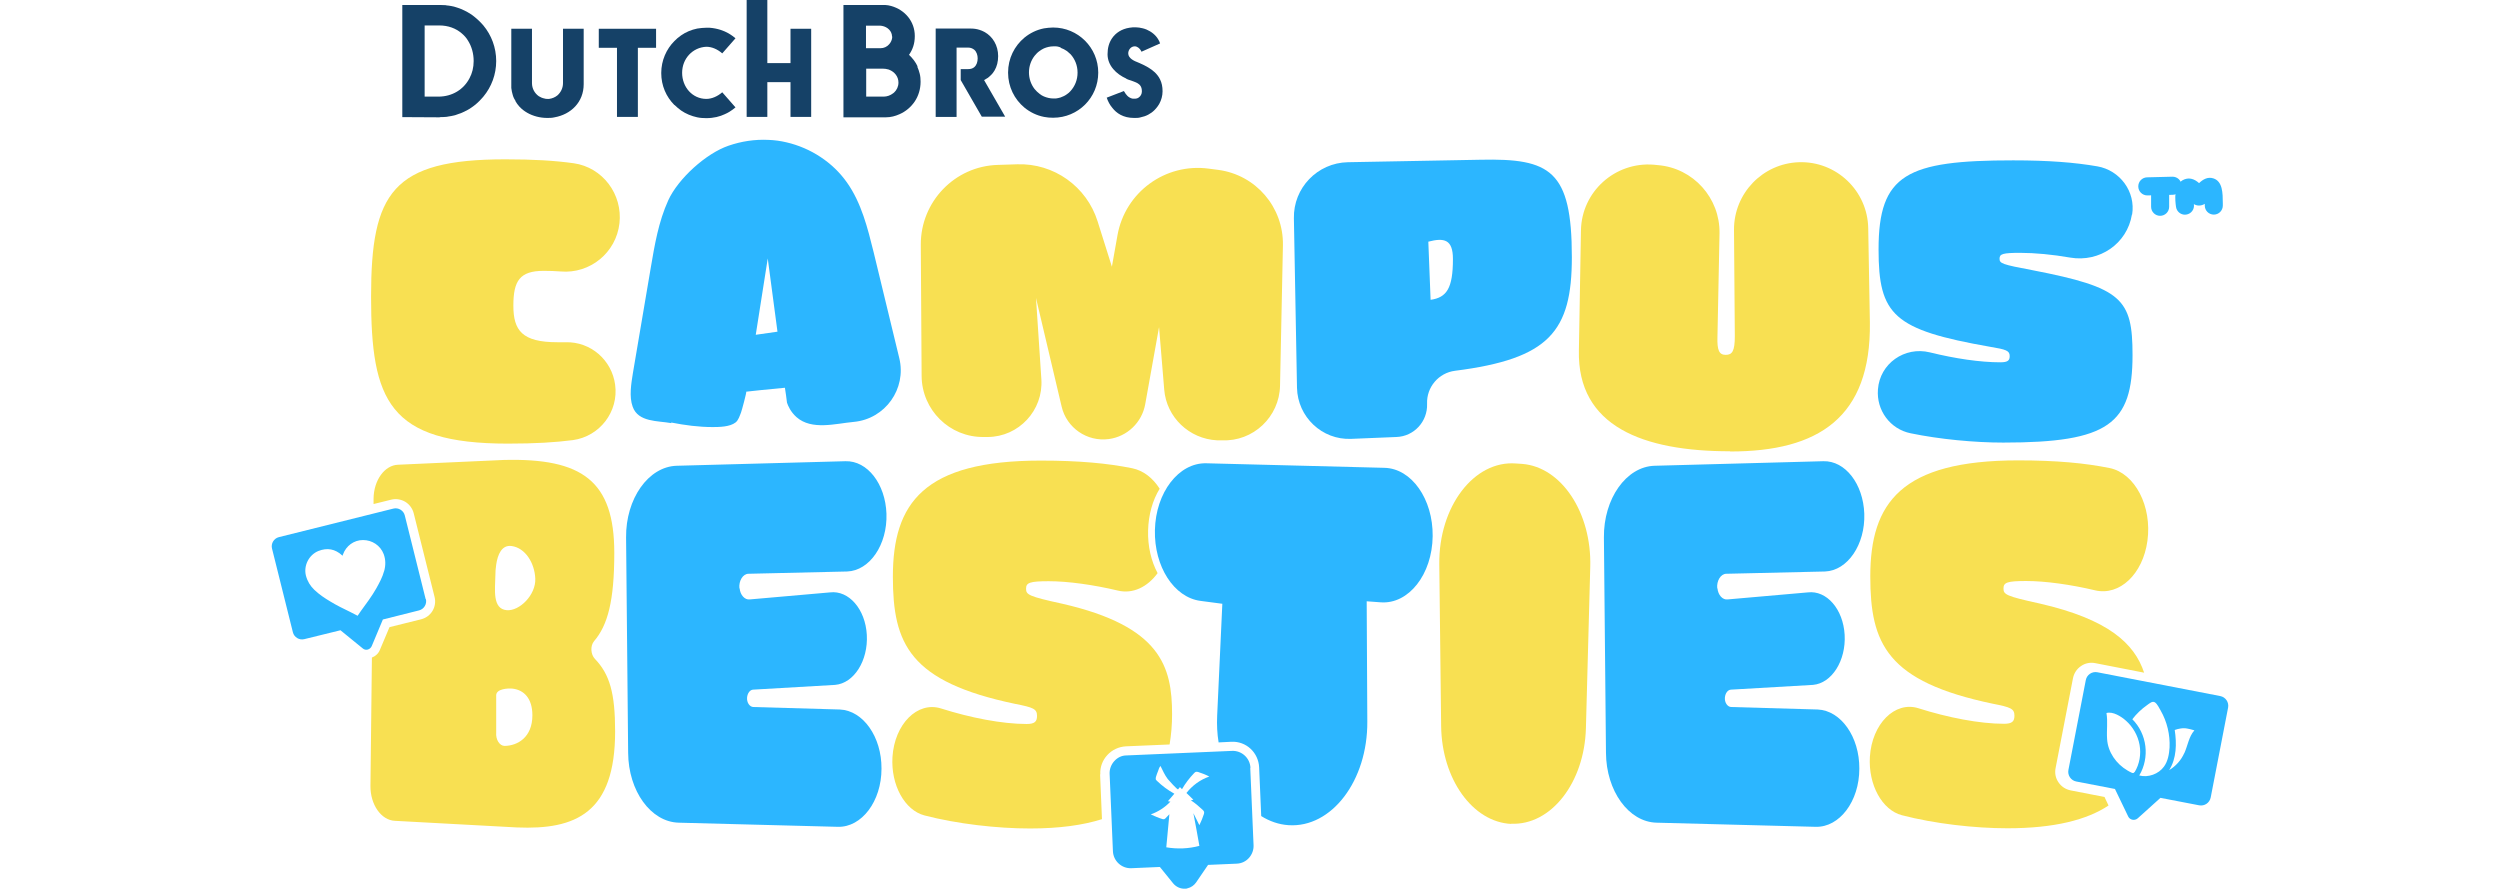 <svg width="301" height="107" viewBox="0 0 568 258" fill="none" xmlns="http://www.w3.org/2000/svg">
                <path d="M100.228 13.876V33.939H106.292V13.876H111.576V8.35H94.944V13.876H100.228Z" fill="#154167"/>
                <path d="M116.919 30.455C117.52 31.056 118.18 31.596 118.841 32.077C120.222 33.038 121.843 33.699 123.524 34.059C124.364 34.239 125.265 34.299 126.166 34.299C128.327 34.299 130.128 33.819 131.509 33.158C132.47 32.737 133.251 32.257 133.791 31.837C134.211 31.536 134.511 31.296 134.631 31.176L130.789 26.791C129.408 27.992 127.727 28.713 126.166 28.713C122.143 28.713 119.141 25.289 119.141 21.144C119.141 17 122.203 13.756 126.166 13.576C127.787 13.576 129.408 14.296 130.789 15.498L134.631 11.113C134.631 11.113 134.211 10.752 133.791 10.452C133.491 10.212 133.07 9.971 132.59 9.671C131.329 8.95 129.468 8.229 127.066 8.049C126.766 8.049 126.466 8.049 126.166 8.049C125.265 8.049 124.364 8.169 123.524 8.29C121.783 8.65 120.222 9.311 118.841 10.272C118.12 10.752 117.52 11.293 116.919 11.894C114.578 14.236 113.077 17.54 113.077 21.204C113.077 24.869 114.518 28.112 116.919 30.515V30.455Z" fill="#154167"/>
                <path d="M156.606 33.939V8.35H150.602V18.321H143.878V0H137.874V33.939H143.878V23.847H150.602V33.939H156.606Z" fill="#154167"/>
                <path d="M218.509 31.236C220.13 32.557 222.051 33.518 224.213 33.939C225.053 34.119 225.954 34.179 226.854 34.179C234.119 34.179 239.943 28.352 239.943 21.084C239.943 13.816 234.059 7.989 226.854 7.989C225.954 7.989 225.053 8.109 224.213 8.229C222.051 8.65 220.13 9.611 218.509 10.932C215.627 13.335 213.766 16.939 213.766 21.084C213.766 25.229 215.627 28.833 218.509 31.236ZM229.016 13.876C229.676 14.116 230.277 14.416 230.877 14.837C231.237 15.137 231.598 15.438 231.898 15.738C233.159 17.12 233.939 18.982 233.939 21.084C233.939 23.187 233.159 25.049 231.898 26.43C231.598 26.791 231.237 27.091 230.877 27.331C230.337 27.752 229.676 28.052 229.016 28.292C228.596 28.413 228.115 28.533 227.635 28.593C227.395 28.593 227.155 28.593 226.915 28.593C225.954 28.593 224.993 28.352 224.153 27.992C223.732 27.812 223.312 27.572 222.952 27.271C222.411 26.851 221.871 26.37 221.451 25.83C220.43 24.508 219.83 22.826 219.83 21.024C219.83 19.222 220.43 17.54 221.451 16.219C221.871 15.678 222.411 15.137 222.952 14.777C223.312 14.477 223.732 14.296 224.153 14.056C224.993 13.696 225.954 13.455 226.915 13.455C227.155 13.455 227.395 13.455 227.635 13.455C228.115 13.455 228.596 13.636 229.016 13.756V13.876Z" fill="#154167"/>
                <path d="M248.109 22.886C248.529 23.067 248.95 23.247 249.43 23.367C249.67 23.427 249.85 23.547 250.09 23.607C250.511 23.787 250.931 23.907 251.231 24.088C252.072 24.568 252.612 25.169 252.612 26.55C252.612 27.271 252.252 27.932 251.711 28.292C251.411 28.533 250.991 28.653 250.511 28.653C250.331 28.653 250.15 28.653 249.97 28.653C249.61 28.593 249.31 28.473 249.01 28.292C248.589 28.052 248.229 27.692 247.929 27.271C247.749 27.031 247.569 26.731 247.389 26.43L242.405 28.352C242.765 29.434 243.306 30.455 244.026 31.296C244.627 32.077 245.407 32.798 246.428 33.338C247.449 33.879 248.709 34.239 250.331 34.239H250.631C251.171 34.239 251.711 34.239 252.252 34.059C253.813 33.759 255.194 33.038 256.275 31.957C256.635 31.596 256.935 31.236 257.235 30.815C257.355 30.635 257.535 30.395 257.656 30.155C258.256 29.073 258.616 27.812 258.616 26.49C258.616 25.169 258.376 24.028 257.896 23.067C257.535 22.286 256.995 21.625 256.395 21.024C255.254 19.943 253.753 19.102 251.952 18.321L251.531 18.141C250.391 17.72 248.649 16.939 248.649 15.498C248.649 14.416 249.49 13.455 250.511 13.455C250.631 13.455 250.811 13.455 250.991 13.515C251.291 13.636 251.651 13.816 252.012 14.236C252.192 14.416 252.372 14.717 252.492 15.017L257.896 12.614C257.776 12.194 257.595 11.834 257.415 11.533C256.635 10.152 255.374 9.191 253.993 8.59C253.633 8.47 253.273 8.29 252.912 8.229C252.192 8.049 251.471 7.929 250.811 7.929C250.21 7.929 249.61 7.929 249.01 8.049C246.728 8.41 244.987 9.551 243.906 11.173C243.066 12.434 242.645 13.936 242.645 15.738C242.645 19.042 245.167 21.505 248.109 22.826V22.886Z" fill="#154167"/>
                <path d="M70.748 29.374C71.048 29.914 71.468 30.455 71.889 30.936C72.549 31.656 73.33 32.257 74.17 32.737C75.851 33.699 77.893 34.239 79.994 34.239C80.715 34.239 81.375 34.239 82.096 34.059C86.839 33.218 90.561 29.674 90.561 24.448V8.35H84.557V24.148C84.557 25.589 83.897 26.851 82.936 27.692C82.276 28.232 81.435 28.593 80.534 28.713C80.354 28.713 80.234 28.713 80.054 28.713C79.754 28.713 79.454 28.713 79.153 28.593C78.553 28.473 78.013 28.232 77.532 27.932C76.332 27.091 75.551 25.709 75.551 24.148V8.35H69.547V24.448C69.547 24.808 69.547 25.169 69.547 25.529C69.607 26.25 69.787 26.911 69.967 27.572C70.147 28.232 70.448 28.833 70.808 29.374H70.748Z" fill="#154167"/>
                <path d="M198.815 33.939V13.816H202.178C202.898 13.816 203.438 14.056 203.919 14.416C204.639 15.017 204.939 16.038 204.939 16.939C204.939 17.961 204.639 18.922 203.919 19.522C203.499 19.883 202.898 20.063 202.178 20.063H200.016V23.247L206.14 33.879H212.925L206.801 23.247C207.521 22.886 208.122 22.466 208.602 21.985C209.142 21.505 209.563 20.964 209.863 20.423C210.523 19.282 210.884 17.901 210.884 16.279C210.884 13.215 209.322 10.572 206.861 9.251C206.441 9.01 205.96 8.83 205.42 8.65C204.639 8.41 203.859 8.29 202.958 8.29H192.751V33.939H198.815Z" fill="#154167"/>
                <path d="M187.528 19.342C186.927 18.021 186.027 16.879 185.006 15.918C186.087 14.357 186.687 12.675 186.687 10.452C186.687 6.247 183.865 2.883 179.842 1.742C179.302 1.562 178.702 1.502 178.041 1.442C178.041 1.442 178.041 1.442 177.921 1.442C177.921 1.442 177.861 1.442 177.801 1.442H165.973V34.059H178.281C179.722 34.059 181.043 33.699 182.244 33.158C184.045 32.377 185.606 31.056 186.687 29.434C187.768 27.812 188.368 25.83 188.368 23.727C188.368 22.946 188.308 22.165 188.128 21.445C187.948 20.724 187.708 20.003 187.408 19.342H187.528ZM180.143 10.572C180.143 11.173 179.962 11.834 179.602 12.374C179.482 12.554 179.362 12.735 179.182 12.915C178.581 13.576 177.741 13.996 176.72 13.996H172.517V7.449H176.42C176.42 7.449 176.9 7.449 177.141 7.509C178.822 7.809 180.083 9.07 180.083 10.632L180.143 10.572ZM172.517 19.943H177.561C177.981 19.943 178.401 20.003 178.822 20.123C178.942 20.123 179.062 20.183 179.242 20.243C180.803 20.844 181.944 22.226 181.944 23.968C181.944 25.109 181.463 26.13 180.683 26.851C180.563 26.971 180.503 27.031 180.383 27.091C179.602 27.692 178.642 28.052 177.621 28.052H172.577V19.943H172.517Z" fill="#154167"/>
                <path d="M48.773 33.999C49.313 33.999 49.913 33.999 50.454 33.939C50.754 33.939 50.994 33.879 51.294 33.819C51.835 33.759 52.375 33.639 52.916 33.518C53.156 33.458 53.456 33.398 53.696 33.278C54.236 33.098 54.717 32.918 55.197 32.737C56.158 32.317 57.118 31.837 57.959 31.236C59.04 30.515 60.06 29.614 60.901 28.653C61.081 28.473 61.261 28.232 61.441 28.052C63.783 25.229 65.164 21.625 65.164 17.72C65.164 13.816 63.783 10.212 61.441 7.388C61.261 7.208 61.081 6.968 60.901 6.788C60 5.827 59.04 4.986 57.959 4.205C57.058 3.604 56.158 3.124 55.197 2.703C54.717 2.523 54.176 2.283 53.696 2.162C53.456 2.102 53.156 1.982 52.916 1.922C52.375 1.802 51.835 1.682 51.294 1.622C50.994 1.622 50.754 1.562 50.454 1.502C49.913 1.502 49.313 1.442 48.773 1.442H37.905V33.999L48.773 34.059V33.999ZM48.653 7.388C51.234 7.388 53.456 8.229 55.137 9.671C55.858 10.272 56.518 10.993 56.998 11.834C58.019 13.455 58.62 15.498 58.62 17.72C58.62 19.582 58.199 21.264 57.419 22.706C55.737 25.95 52.435 28.052 48.352 28.052H44.39V7.388H48.653Z" fill="#154167"/>
                <path d="M135.832 170.776C136.012 172.758 137.333 174.2 138.774 174.02L162.07 171.977C167.534 171.316 172.337 176.843 172.758 184.291C173.178 191.8 169.035 198.347 163.571 198.828L139.735 200.21C138.834 200.27 138.114 201.231 137.994 202.492C137.874 203.934 138.714 205.195 139.795 205.255L164.952 205.976C171.677 206.277 177.08 213.905 177.02 223.156C177.02 232.647 171.256 240.215 164.352 240.035L118.18 238.834C110.075 238.654 103.53 229.643 103.47 218.531L102.87 156.059C102.75 144.766 109.354 135.455 117.58 135.215L166.573 133.894C172.938 133.713 178.161 140.501 178.461 149.151C178.762 158.101 173.598 165.67 167.054 165.91L138.414 166.571C136.793 166.571 135.532 168.613 135.772 170.836L135.832 170.776Z" fill="#2CB6FF"/>
                <path d="M419.706 170.776C419.886 172.758 421.207 174.2 422.648 174.02L445.944 171.977C451.408 171.316 456.211 176.843 456.632 184.291C457.052 191.8 452.909 198.347 447.445 198.828L423.609 200.21C422.708 200.27 421.988 201.231 421.868 202.492C421.748 203.934 422.588 205.195 423.669 205.255L448.826 205.976C455.551 206.277 460.954 213.905 460.894 223.156C460.894 232.647 455.131 240.215 448.226 240.035L402.054 238.834C393.949 238.654 387.404 229.643 387.344 218.531L386.744 156.059C386.624 144.766 393.228 135.455 401.454 135.215L450.447 133.894C456.812 133.713 462.035 140.501 462.335 149.151C462.636 158.101 457.472 165.67 450.928 165.91L422.288 166.571C420.667 166.571 419.406 168.613 419.646 170.836L419.706 170.776Z" fill="#2CB6FF"/>
                <path d="M359.845 239.194C348.618 238.654 339.672 226.159 339.491 210.782L338.951 163.808C338.771 147.049 349.038 133.593 361.226 134.554L363.028 134.674C374.435 135.575 383.201 148.851 382.781 164.529L381.52 211.382C381.1 227.241 371.373 239.675 359.785 239.134L359.845 239.194Z" fill="#F8E052"/>
                <path d="M93.803 191.259C92.603 189.998 92.423 187.535 93.563 186.153C97.526 181.528 99.447 174.5 99.447 160.504C99.447 139.66 90.201 132.932 67.325 133.533L36.705 134.915C32.802 135.035 29.62 139.36 29.56 144.766V146.328L34.663 145.066C36.044 144.706 37.485 144.946 38.746 145.667C39.947 146.388 40.847 147.589 41.208 148.971L47.272 173.299C47.992 176.182 46.251 179.065 43.369 179.786L34.183 182.069L31.421 188.616C31.001 189.698 30.16 190.478 29.079 190.899L28.659 228.142C28.599 233.608 31.781 238.113 35.744 238.293L71.168 240.215C88.28 240.936 99.688 236.011 99.688 212.344C99.688 201.231 98.126 195.764 93.803 191.259ZM67.626 216.548C66.125 216.548 64.984 214.686 65.164 212.644V201.771C65.284 199.969 68.526 199.789 69.847 199.909C73.21 200.27 75.671 202.732 75.671 207.658C75.671 214.085 71.348 216.488 67.626 216.548ZM68.226 177.143C63.963 176.783 64.864 171.016 64.924 167.112C64.924 166.151 64.984 165.009 65.164 163.928C65.584 160.985 66.785 158.101 69.667 158.522C73.57 159.062 76.332 163.387 76.512 168.013C76.692 172.698 71.949 177.443 68.226 177.143Z" fill="#F8E052"/>
                <path d="M44.69 173.959L38.626 149.632C38.266 148.19 36.764 147.289 35.324 147.649L2.061 155.939C0.62 156.299 -0.281 157.801 0.079 159.243L6.144 183.57C6.504 185.012 8.005 185.913 9.446 185.553L19.953 182.97L26.438 188.256C27.278 188.977 28.539 188.616 29.019 187.595L32.261 179.846L42.769 177.203C44.21 176.843 45.11 175.341 44.75 173.899L44.69 173.959ZM32.622 165.79C32.141 167.592 31.241 169.214 30.34 170.836C29.019 173.179 27.398 175.281 25.837 177.443C25.537 177.864 25.237 178.284 24.936 178.765C24.216 178.405 23.495 178.044 22.835 177.684C20.854 176.723 18.872 175.762 17.011 174.62C15.39 173.659 13.769 172.578 12.388 171.256C11.187 170.115 10.347 168.733 9.926 167.112C9.206 164.228 10.767 161.105 13.529 159.963C16.11 158.942 18.392 159.363 20.433 161.225C20.433 161.225 20.493 161.285 20.553 161.345C20.553 161.225 20.674 161.105 20.674 160.985C21.574 158.462 23.856 156.78 26.497 156.78C29.139 156.78 31.541 158.342 32.502 160.864C33.102 162.486 33.102 164.168 32.622 165.85V165.79Z" fill="#2CB6FF"/>
                <path d="M532.163 231.385L522.256 229.463C520.815 229.163 519.555 228.382 518.714 227.12C517.873 225.919 517.573 224.417 517.873 222.976L522.917 196.906C523.217 195.464 523.998 194.203 525.258 193.362C526.459 192.521 527.96 192.22 529.401 192.521L543.571 195.284C540.749 186.754 533.124 179.786 513.31 175.221C503.404 173.058 502.743 172.578 502.743 170.836C502.743 169.094 503.824 168.673 509.348 168.673C514.871 168.673 522.256 169.695 529.341 171.377C536.426 173.058 543.211 166.691 544.532 157.02C545.913 146.989 540.929 137.378 533.544 135.876C526.399 134.434 518.114 133.653 507.006 133.653C473.023 133.653 464.077 145.967 464.077 167.352C464.077 186.874 468.88 197.867 499.621 204.294C504.844 205.315 505.925 205.736 505.925 207.778C505.925 209.4 505.265 210.121 502.923 210.121C495.778 210.121 486.592 208.319 478.066 205.616C471.221 203.453 464.557 210.121 463.957 219.732C463.476 227.841 467.499 235.17 473.263 236.671C482.749 239.134 494.337 240.456 503.884 240.456C517.573 240.456 527 237.993 533.244 233.848L532.103 231.445L532.163 231.385Z" fill="#F8E052"/>
                <path d="M565.666 202.072L530.002 195.164C528.441 194.863 526.94 195.885 526.639 197.446L521.596 223.516C521.296 225.078 522.316 226.58 523.878 226.88L535.105 229.043L538.948 237.032C539.428 238.053 540.809 238.353 541.71 237.572L548.314 231.626L559.542 233.788C561.103 234.088 562.604 233.067 562.904 231.505L567.948 205.436C568.248 203.874 567.227 202.372 565.666 202.072ZM540.689 224.177C540.689 224.177 540.569 224.417 540.449 224.417C540.329 224.417 540.149 224.417 540.029 224.357C539.608 224.177 539.188 223.937 538.768 223.697C535.466 221.774 533.064 218.35 532.824 214.566C532.643 211.983 533.064 209.58 532.644 206.997C534.505 206.457 536.966 208.019 538.287 209.22C540.329 211.022 541.77 213.545 542.25 216.248C542.73 218.951 542.25 221.834 540.809 224.177H540.689ZM542.19 225.078C543.691 222.555 544.292 219.492 543.931 216.608C543.571 213.665 542.25 210.902 540.149 208.799C541.349 207.238 542.79 205.856 544.412 204.715C545.192 204.174 545.973 203.393 546.753 203.934C547.414 204.414 547.954 205.556 548.374 206.277C550.236 209.52 551.136 213.305 550.956 217.029C550.836 218.951 550.476 220.993 549.335 222.555C547.774 224.718 544.772 225.799 542.19 225.138V225.078ZM555.219 218.651C554.318 220.693 552.757 222.435 550.836 223.576C552.997 220.213 553.057 215.888 552.457 211.923C552.997 211.743 553.538 211.563 554.078 211.503C554.799 211.382 555.399 211.382 556.06 211.503C556.66 211.623 557.26 211.743 557.801 211.923C558.041 211.983 558.221 212.043 558.161 212.043C556.54 213.845 556.24 216.488 555.219 218.711V218.651Z" fill="#2CB6FF"/>
                <path d="M240.544 224.778C240.424 222.675 241.204 220.693 242.585 219.191C243.966 217.69 245.887 216.789 247.989 216.668L260.658 216.128C261.138 213.305 261.378 210.361 261.378 207.358C261.378 193.482 258.076 181.829 229.556 175.281C219.65 173.119 218.989 172.638 218.989 170.896C218.989 169.154 220.07 168.733 225.594 168.733C231.117 168.733 238.502 169.755 245.587 171.437C249.97 172.518 254.233 170.415 257.175 166.391C255.314 162.907 254.293 158.582 254.413 154.017C254.533 149.391 255.734 145.186 257.776 141.883C255.794 138.759 253.032 136.597 249.79 135.936C242.645 134.494 234.36 133.713 223.252 133.713C189.269 133.713 180.323 146.027 180.323 167.412C180.323 186.934 185.126 197.927 215.867 204.354C221.091 205.376 222.171 205.796 222.171 207.838C222.171 209.46 221.511 210.181 219.169 210.181C212.024 210.181 202.838 208.379 194.312 205.676C187.468 203.513 180.803 210.181 180.203 219.792C179.722 227.901 183.745 235.23 189.509 236.731C198.995 239.194 210.583 240.516 220.13 240.516C228.656 240.516 235.5 239.555 241.024 237.813L240.484 224.838L240.544 224.778Z" fill="#F8E052"/>
                <path d="M323.16 135.816L271.285 134.494C263.299 134.314 256.635 142.964 256.395 153.896C256.155 164.469 261.918 173.419 269.604 174.44L275.968 175.281L274.467 207.778C274.347 210.421 274.467 213.004 274.887 215.527L278.55 215.347C282.933 215.107 286.475 218.531 286.655 222.796L287.256 236.912C289.657 238.413 292.359 239.375 295.181 239.555C307.67 240.396 318.177 226.64 318.057 209.46L317.877 174.56L321.959 174.861C330.065 175.461 336.91 166.751 337.03 155.638C337.15 144.886 330.906 135.996 323.04 135.816H323.16Z" fill="#2CB6FF"/>
                <path d="M284.134 222.916C284.014 220.092 281.612 217.87 278.79 217.99L248.109 219.311C246.728 219.311 245.467 219.972 244.567 220.993C243.666 222.015 243.186 223.336 243.246 224.658L244.206 247.123C244.326 249.947 246.728 252.169 249.55 252.049L257.836 251.689L261.678 256.434C262.519 257.455 263.78 258.056 265.101 257.996C265.401 257.996 265.641 257.996 265.881 257.876C266.902 257.635 267.742 257.035 268.343 256.194L271.825 251.088L280.171 250.728C281.552 250.667 282.813 250.067 283.713 249.046C284.614 248.024 285.094 246.703 285.034 245.381L284.074 222.916H284.134ZM265.521 230.184C266.181 230.845 266.902 231.505 267.562 232.166L266.842 232.346C268.043 233.127 269.183 234.088 270.264 235.11C270.444 235.29 270.624 235.47 270.684 235.71C270.684 235.891 270.684 236.131 270.624 236.311C270.264 237.392 269.844 238.473 269.303 239.555C268.703 238.413 268.163 237.212 267.562 236.071C268.163 239.254 268.763 242.378 269.303 245.562C266.181 246.403 262.879 246.523 259.697 245.982C259.997 242.798 260.297 239.615 260.598 236.371L259.457 237.572C259.457 237.572 259.277 237.753 259.097 237.813C258.976 237.813 258.796 237.813 258.676 237.813C257.475 237.452 256.335 236.972 255.194 236.431C257.355 235.65 259.337 234.389 260.898 232.707C260.658 232.707 260.417 232.647 260.177 232.587L262.039 230.424C260.177 229.403 258.496 228.142 256.995 226.7C256.815 226.52 256.635 226.34 256.635 226.159C256.635 225.979 256.635 225.739 256.695 225.559C256.875 225.018 257.055 224.417 257.295 223.877C257.475 223.456 257.656 222.675 258.016 222.375C258.676 223.697 259.217 224.958 260.117 226.159C260.357 226.46 262.939 229.343 263.119 229.163C263.299 228.923 263.48 228.742 263.66 228.502C263.84 228.682 264.08 228.923 264.26 229.103C265.221 227.421 266.422 225.859 267.802 224.417C267.983 224.237 268.103 224.117 268.343 224.057C268.523 224.057 268.763 224.057 268.943 224.117C270.084 224.477 271.165 224.898 272.185 225.439C269.544 226.34 267.202 228.082 265.521 230.244V230.184Z" fill="#2CB6FF"/>
                <path d="M116.019 122.841C112.056 122.12 106.412 122.601 104.791 118.095C103.71 115.152 104.371 111.308 104.851 108.304C106.592 98.153 108.273 88.001 110.015 77.849C111.155 71.122 112.296 64.334 115.118 58.147C118 51.84 126.106 44.511 132.65 42.288C136.313 41.027 140.215 40.426 144.118 40.607C145.919 40.667 147.72 40.907 149.462 41.327C156.426 42.949 162.851 47.094 166.994 52.981C171.196 58.928 172.998 66.196 174.739 73.224C177.201 83.496 179.722 93.767 182.184 103.979C184.345 112.869 178.101 121.639 168.975 122.48C163.691 122.961 156.787 125.003 152.344 121.099C150.602 119.537 149.882 117.795 149.582 116.894C149.402 115.452 149.221 114.011 148.981 112.569C145.259 112.929 137.814 113.65 137.754 113.71C137.934 113.71 136.433 119.297 136.253 119.717C135.892 120.618 135.472 122.06 134.631 122.661C133.01 123.922 129.948 123.982 128.027 123.982C123.944 123.982 119.921 123.442 115.959 122.661L116.019 122.841ZM143.998 75.026L140.515 97.192L146.82 96.29L143.998 75.026Z" fill="#2CB6FF"/>
                <path d="M100.948 64.814C99.988 73.344 92.423 79.531 83.897 78.81C82.336 78.69 80.715 78.63 78.973 78.63C72.009 78.63 70.147 81.513 70.147 88.722C70.147 95.93 72.669 99.354 82.936 99.354C83.777 99.354 84.557 99.354 85.338 99.354C92.603 99.174 98.727 104.52 99.688 111.668C100.768 119.477 95.245 126.685 87.439 127.767C82.336 128.427 76.512 128.788 68.526 128.788C33.883 128.788 28.839 116.233 28.839 86.079C28.839 55.924 35.023 46.253 67.806 46.253C75.911 46.253 82.096 46.614 87.679 47.394C96.085 48.596 101.909 56.405 100.948 64.874V64.814Z" fill="#F8E052"/>
                <path d="M274.407 127.827C266.361 127.406 259.757 121.159 259.097 113.11L257.595 94.969L253.573 117.375C252.612 122.661 248.349 126.745 243.006 127.466C236.701 128.307 230.757 124.222 229.316 118.035L221.871 86.499L223.432 110.106C224.033 119.117 216.888 126.805 207.882 126.865H206.681C196.774 126.986 188.728 118.996 188.668 109.145L188.428 71.061C188.368 58.567 198.275 48.235 210.763 47.875L216.407 47.695C227.035 47.334 236.581 54.122 239.763 64.274L243.906 77.429L245.527 68.298C247.749 55.804 259.397 47.274 272.005 48.956L274.767 49.317C285.695 50.758 293.74 60.129 293.56 71.182L292.719 111.968C292.539 121.039 284.914 128.247 275.848 127.827H274.407Z" fill="#F8E052"/>
                <path d="M335.409 117.254C335.589 122.36 331.626 126.685 326.523 126.865L313.374 127.406C304.908 127.767 297.823 121.039 297.643 112.569L296.742 63.373C296.562 54.542 303.587 47.274 312.413 47.094L350.959 46.373C371.133 45.953 377.437 49.377 377.437 74.666C377.437 96.23 370.893 104.159 343.514 107.643C338.771 108.244 335.229 112.389 335.409 117.194V117.254ZM335.769 70.16L336.429 87.04C341.113 86.379 342.914 83.676 342.914 75.206C342.914 69.5 340.392 68.959 335.769 70.16Z" fill="#2CB6FF"/>
                <path d="M423.309 131.01C398.152 131.01 378.998 123.802 379.479 101.757L380.079 66.917C380.259 55.624 389.986 46.914 401.214 47.815L402.414 47.935C412.681 48.776 420.487 57.486 420.307 67.758L419.706 97.792C419.586 101.697 420.187 103.018 422.108 103.018C424.029 103.018 424.75 101.877 424.75 97.552L424.51 66.737C424.45 56.164 432.795 47.454 443.362 47.094C454.23 46.734 463.296 55.383 463.476 66.256L463.957 93.647C464.317 121.279 448.946 131.07 423.429 131.07L423.309 131.01Z" fill="#F8E052"/>
                <path d="M540.029 62.291C538.648 70.761 530.602 76.227 522.136 74.786C516.973 73.885 511.869 73.404 507.606 73.404C502.563 73.404 501.602 73.704 501.602 75.086C501.602 76.468 502.203 76.768 511.209 78.45C537.207 83.496 540.209 86.74 540.209 103.078C540.209 123.081 533.304 128.487 502.683 128.487C494.337 128.487 484.19 127.526 475.785 125.784C469.841 124.583 465.818 119.117 466.298 113.05C466.839 105.541 474.043 100.495 481.368 102.297C488.693 104.099 495.958 105.181 501.842 105.181C504.004 105.181 504.544 104.64 504.544 103.379C504.544 101.817 503.584 101.456 498.84 100.675C470.801 95.75 466.478 91.485 466.478 72.383C466.478 50.578 474.644 46.553 505.565 46.553C515.772 46.553 523.457 47.154 530.002 48.295C536.546 49.437 541.169 55.624 540.089 62.291H540.029Z" fill="#2CB6FF"/>
                <path d="M555.426 62.329C554.137 62.329 553.015 61.373 552.831 60.059C552.606 58.399 551.914 53.356 555.28 52.069C556.7 51.529 558.121 51.896 559.526 53.162C560.616 52.101 562.032 51.255 563.667 51.781C566.377 52.647 566.398 56.014 566.419 58.988V59.644C566.44 61.094 565.282 62.287 563.835 62.302H563.803C562.372 62.302 561.198 61.147 561.182 59.707V59.177C560.669 59.508 560.071 59.671 559.473 59.676C558.954 59.665 558.451 59.518 558.016 59.256C558.016 59.282 558.021 59.313 558.026 59.34C558.226 60.779 557.219 62.103 555.788 62.297C555.667 62.313 555.547 62.323 555.426 62.323V62.329Z" fill="#2CB6FF"/>
                <path d="M551.773 51.297C550.384 51.329 549.22 51.36 548.056 51.392C546.924 51.423 545.786 51.45 544.439 51.481C542.992 51.513 541.844 52.716 541.876 54.166C541.907 55.594 543.076 56.734 544.497 56.734C544.518 56.734 544.539 56.734 544.554 56.734C544.916 56.724 545.262 56.718 545.598 56.708V60.028C545.598 61.478 546.772 62.654 548.219 62.654C549.666 62.654 550.84 61.478 550.84 60.028V56.577C551.175 56.566 551.521 56.561 551.888 56.55C553.335 56.519 554.483 55.316 554.452 53.866C554.42 52.416 553.241 51.276 551.773 51.297Z" fill="#2CB6FF"/>
                </svg>